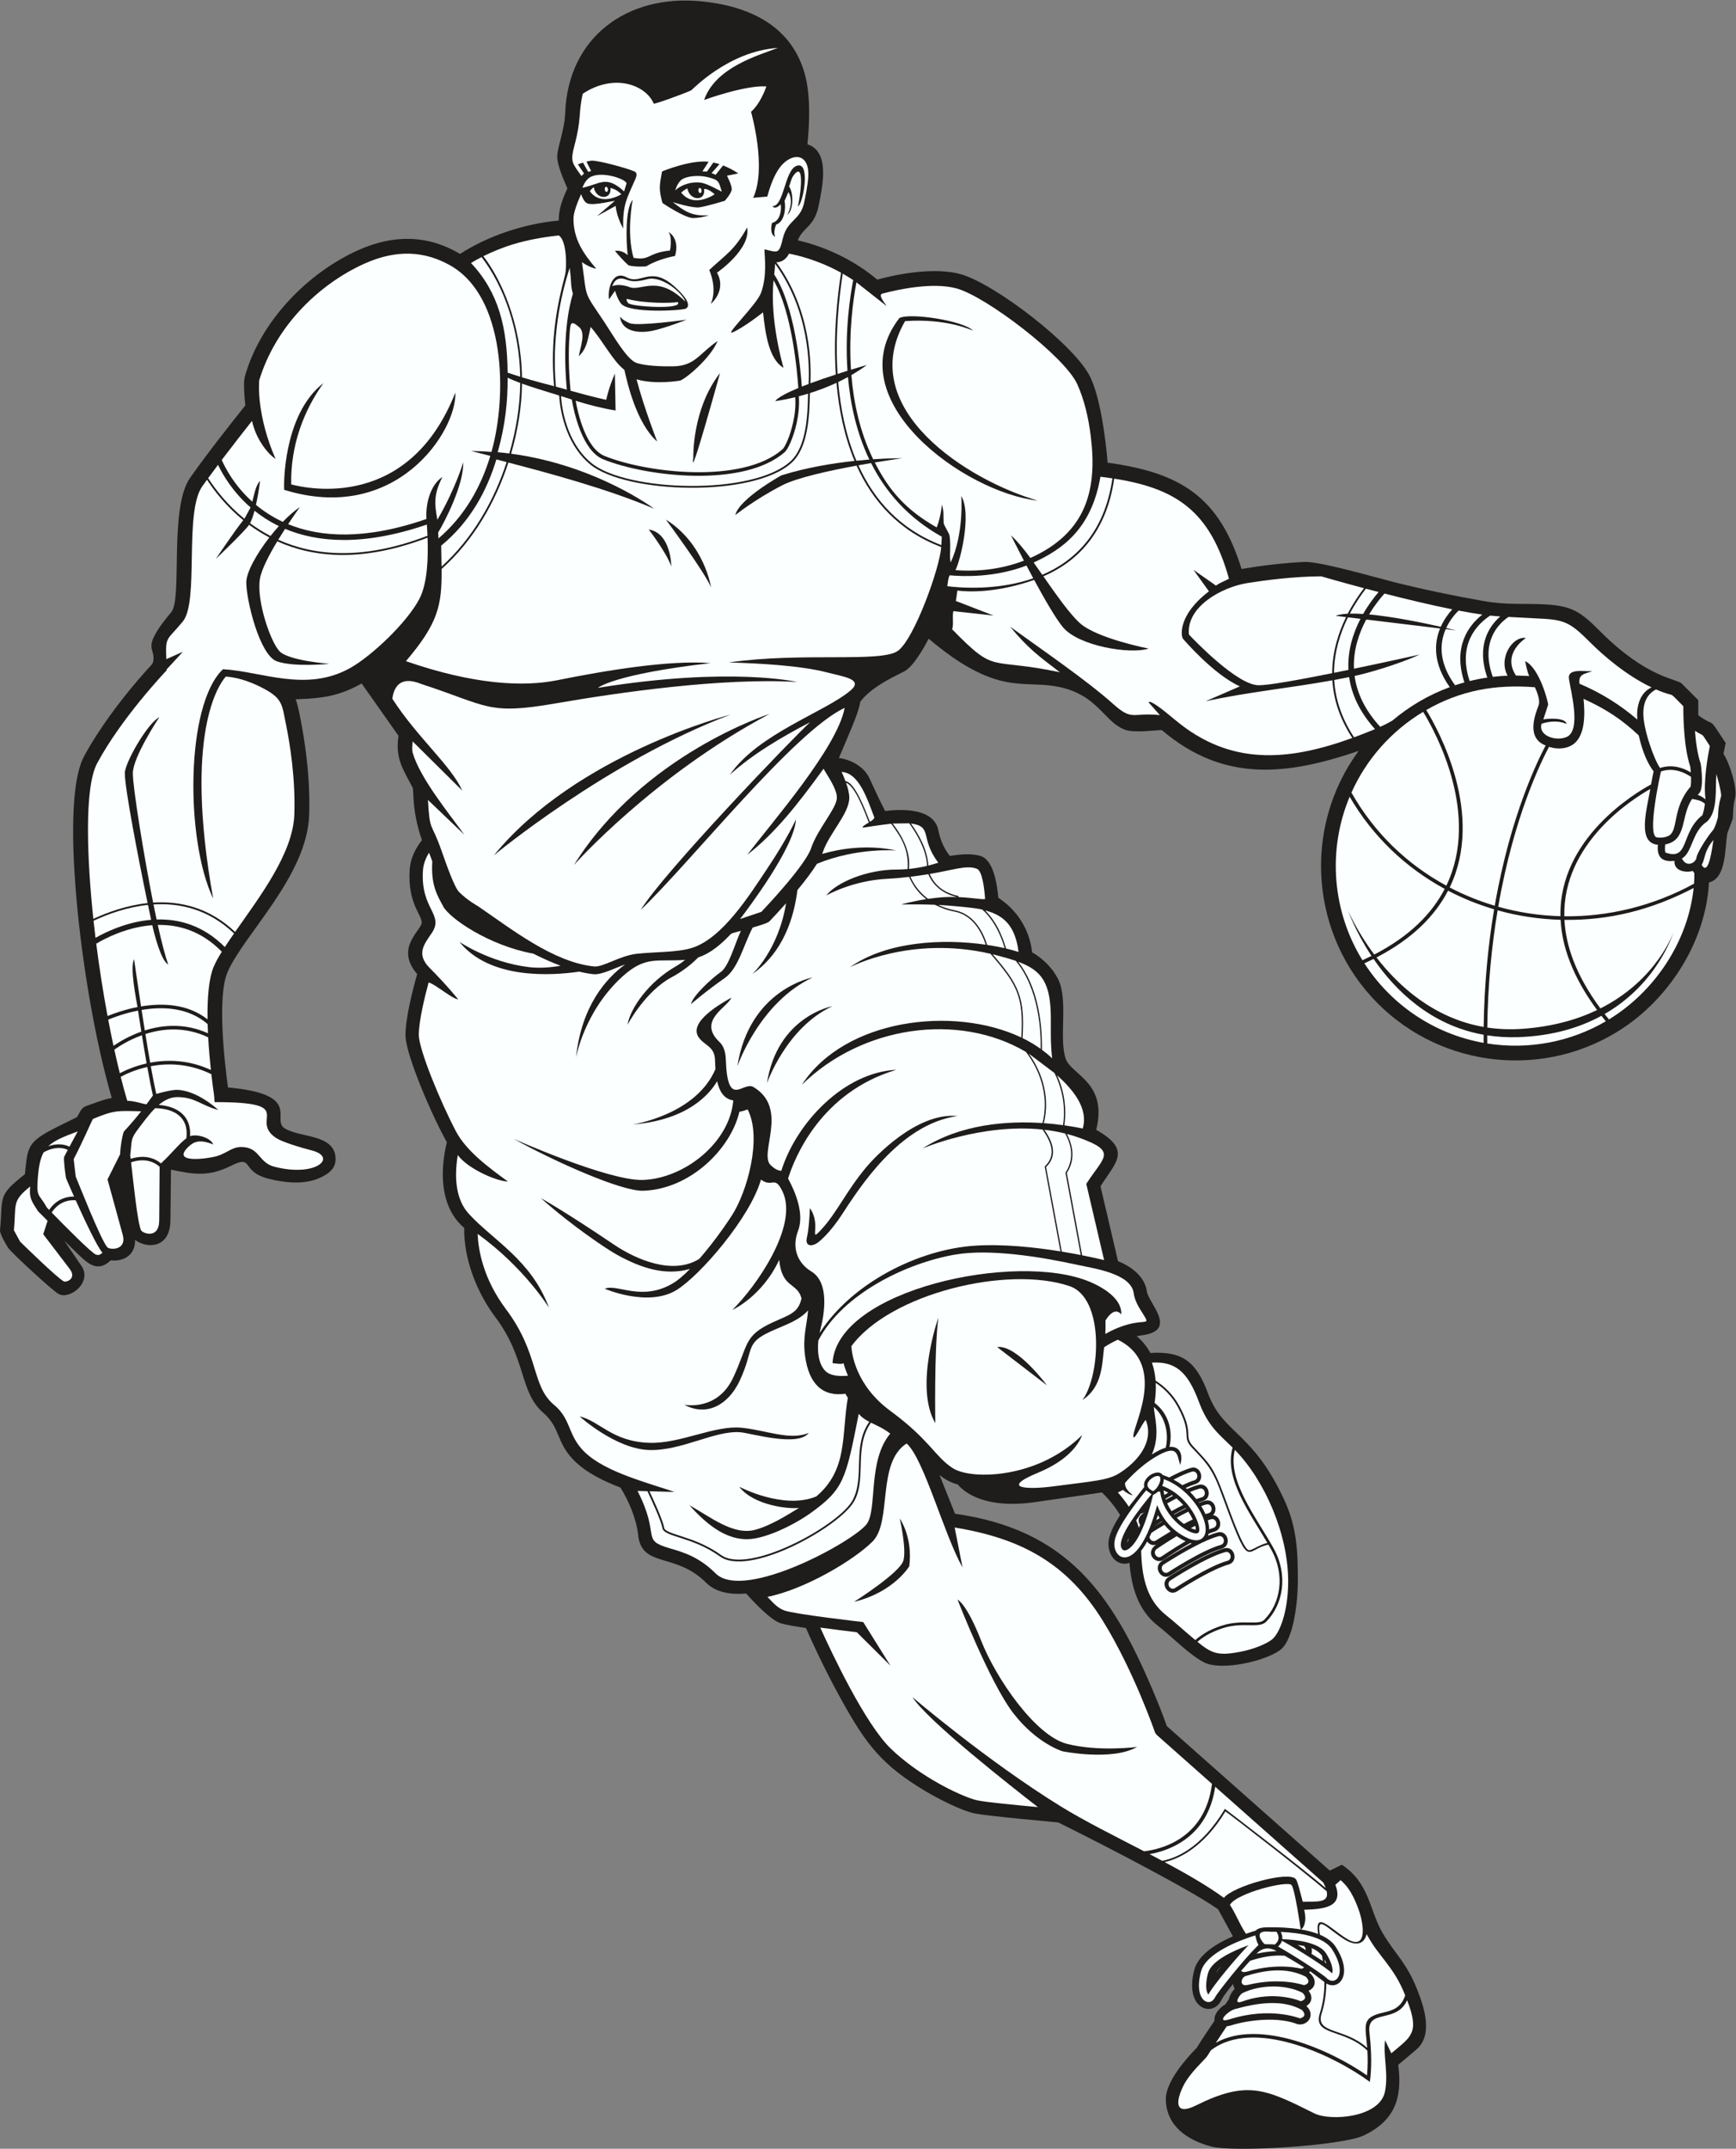 <?xml version="1.0" encoding="UTF-8" standalone="no"?>
<svg
   xmlns:dc="http://purl.org/dc/elements/1.1/"
   xmlns:cc="http://creativecommons.org/ns#"
   xmlns:rdf="http://www.w3.org/1999/02/22-rdf-syntax-ns#"
   xmlns:svg="http://www.w3.org/2000/svg"
   xmlns="http://www.w3.org/2000/svg"
   viewBox="0 0 667.453 825.96"
   height="825.96"
   width="667.453"
   xml:space="preserve"
   id="svg2"
   version="1.1"><rect x="0" y="0" width="667.453" height="825.96" fill="#808080" stroke="none"/><defs
     id="defs6" /><g
     transform="matrix(1.333,0,0,-1.333,0,825.96)"
     id="g10"><g
       transform="scale(0.1)"
       id="g12"><path
         id="path14"
         style="fill:#1e1d1c;fill-opacity:1;fill-rule:evenodd;stroke:none"
         d="m 707.711,5027.38 c -2.633,21.69 -6.422,65.48 -1.481,83.15 44.258,158.14 179.583,298.37 327.87,364.72 99.53,44.55 198.41,44.88 292.67,-11.21 82.8,53.13 186.91,87.4 284.93,96.19 -0.81,32.73 11.46,63.44 24.87,92.9 -10.73,23.94 -29.36,67.2 -29.36,90.79 0,27.84 20.99,75.39 22.97,126.93 8.41,218.87 179.29,342.06 391.19,321.69 134.07,-12.88 257.4,-66.34 298.65,-205.07 18.1,-60.91 15.47,-143.24 8.84,-207.41 66.75,-20.76 42.68,-123.81 33.01,-174.07 -12.62,-65.65 -46.99,-64.97 -60.64,-102.83 82.07,-18.83 164.59,-58.83 228.82,-113.15 70.55,19.04 169.84,34.98 240.18,15.79 97.65,-26.63 334.63,-207.71 376.05,-300.12 28.45,-63.44 42.43,-173.17 48.53,-243.67 210.38,-28.96 321.65,-97.87 386.17,-306.39 59.83,10.02 120.43,17.19 180.99,20.26 44.23,2.23 212.25,-46.67 259.16,-58.39 85.17,-21.28 171.23,-39.18 257.7,-54.36 68.53,-12.04 110.62,-6.32 175.58,-9.63 82.05,-4.2 105.47,-22.33 162.09,-78.96 133.69,-133.68 219.02,-135.3 233.82,-149.17 l 47.99,-47.99 0.08,-43.81 c 56.1,-39.72 23.82,3.13 79,-79.88 l -6.35,-31.05 c 17.66,-27.05 41.22,-100.07 33.22,-128.57 -6.57,-23.44 -5.07,-53.72 -6.66,-59.36 l -15.22,-40.65 c -7.85,-39.58 -1.61,-130.36 -53.18,-142.43 -8.91,-166.77 -110.24,-328.36 -248.01,-420.02 -221.57,-147.4 -518.85,-117.39 -706.94,70.71 -195.52,195.51 -218.91,505.97 -55.56,728.61 -204.92,-69.9 -388.04,-92.88 -567.19,59.62 -5.37,2.41 -78.6,-9.87 -108.18,1.88 -68.86,27.33 -80.75,123.21 -245.68,129.53 -47.09,1.81 -84.13,1.99 -130.09,16.81 -68.81,22.19 -133.94,69.19 -189.08,115.72 -15,-29.15 -45.43,-81.79 -70.6,-94.39 -43.44,-21.72 -96.36,-47.7 -126.52,-87.31 -3.96,-24.72 -17.83,-57.64 -27.21,-80.56 l -34.55,-81.82 c 35.46,-4.56 72.45,-25.05 87.93,-57.87 14.78,-31.37 29.25,-64.31 45.53,-94.97 51.01,6.61 141.33,7.5 153.52,-55.92 5,-26 16.25,-52.79 33.03,-73.66 27.4,4.78 66.45,8.44 91.65,-1.24 35.2,-13.55 45.27,-84.06 48.16,-119.42 54.51,-35.12 90.71,-92.69 97.43,-157.19 31.35,-17.9 59.01,-45.23 75.17,-77.54 30.16,-60.3 1.22,-172.7 22.15,-230.37 16.41,-45.24 121.66,-68.11 87.61,-203.9 103.11,-58.55 57.29,-92.47 12.38,-162.76 l 50.54,-216.08 c 37.97,-15.2 77.32,-43.95 83.2,-87.11 4.7,-34.44 91.84,-112.97 -14.92,-126.74 -4.84,-0.63 -9.68,-1.42 -14.47,-2.38 16.19,-13.52 29.49,-29.71 39.57,-48.46 93.11,5.94 132.26,-25.49 165.98,-115.99 44.8,-120.24 129.06,-108.26 221.44,-310.48 35.66,-78.08 37.89,-148.41 37.88,-232.04 0,-46.64 -9.23,-166.69 -50.88,-197.93 -43.13,-32.34 -167.36,-60.33 -217.43,-36.74 -41.17,19.39 -94.66,74.95 -135.37,106.62 -57.48,44.71 -76.43,111.99 -81.96,181.31 -40.1,-13.42 -67.73,29.88 -59.06,69.93 4.88,22.59 19.34,47.84 32.15,67.78 -14.06,23.64 -32.77,46.23 -52.53,65.37 l -198.4,-28.7 c -51.52,-6.81 -109.19,-6.88 -158.37,12.09 -21.68,8.35 -44.42,21.77 -59.51,39.95 -1.35,0.92 -22.08,2.96 -52.01,26.62 l 44.52,-111.33 c 322.97,-45.71 451.8,-230.39 569.18,-506.16 14.87,-34.94 29.15,-70.55 41.89,-106.36 l 469.93,-416.521 34.68,16.922 c 80.14,-52.715 79.27,-130.703 117.24,-196.075 35,-60.293 68.83,-84.628 99.97,-163.398 20.07,-50.781 47.43,-131.551 -2.7,-173.855 l -51.77,-43.684 C 4045.78,144.895 4021.96,80.734 3933.29,38.332 3872.3,9.16 3560.56,-10.957 3493.89,6.496 3425.23,24.473 3363.3,65.488 3362.63,143.457 c -0.41,48.137 55.64,113.996 88.61,147.012 16.18,26.457 34.44,52.851 51.69,78.73 -2.2,19.903 15.81,38.274 31.82,47.696 l 9.72,14.55 c 2.07,10.45 8.87,21.66 16.78,29.551 -2.56,4.387 -4.08,9.277 -4.63,14.309 -9.48,-11.477 -27.66,-33.723 -33.63,-46.164 -25.24,-52.637 -108.19,-25.965 -78.19,87.062 12.19,45.906 68.44,77.774 111.21,96.445 l -42.61,77.918 c -28.22,19.641 -58.95,37.5 -88.74,54.59 -39.74,22.793 -80.02,44.727 -120.42,66.301 -83.18,44.402 -167.29,87.559 -251.73,129.52 -3.16,0.898 -196.94,17.285 -240.62,26.015 -39.48,7.891 -107.1,43.188 -141.3,63.498 -126.57,75.21 -172.02,135.5 -241.09,259.39 -38.11,68.35 -73.23,140.15 -104.98,211.8 -17.2,2.6 -60.32,9.02 -75.73,14.8 -27.95,10.48 -74.38,59.67 -96.84,84.68 -40.19,-3.34 -85.35,1.16 -115.21,31.02 -89.49,89.49 -186.07,41.02 -196.38,138.98 -4.78,45.44 -26.67,96.5 -50.79,135.57 -46.86,17.87 -98.7,42.46 -134.23,78.5 -51.6,52.36 -38.63,93.75 -87.93,136.57 -70.07,60.87 -48.28,155.8 -138.74,276.41 -53.4,71.22 -91.08,166.89 -89.83,257.22 -98.2,83.29 -49.57,244.74 -49.97,247.26 -22.21,39.84 -41.98,82.29 -59.98,124.15 -17.11,39.75 -59.34,142.41 -59.34,184.92 0,48.18 20.41,128.83 33.71,175.68 -65.17,74.82 11.76,125.77 13.05,147.96 1.31,22.42 -41.62,55.87 -34.56,154.68 2.23,31.12 16.32,59.21 35.18,83.49 -28.9,83.64 -23.33,139.29 -26.27,150.43 -28.6,55.11 -51.34,85.3 -41.2,150.33 l -106.35,150.98 c -64.255,-35.67 -109.34,-42.3 -182.969,-45.27 -1.379,-0.05 -4.731,-0.14 -7.543,-0.38 7.261,-13.09 20.14,-88.68 23.203,-107.8 11.898,-74.25 18.418,-150.28 15.914,-225.51 -5.879,-176.51 -189.102,-345.32 -235.578,-453.76 -29.356,-68.51 -9.746,-250.51 1.363,-332.15 216.973,-19.67 124.457,-91.73 162.617,-117.17 43.492,-29 145.055,-15.63 147.813,-87.18 1.215,-31.54 -23.649,-47.44 -50.801,-58.54 -43.734,-17.89 -98.988,-11.58 -143.652,-0.01 -81.422,21.11 -39.637,70.66 -108.129,36.59 -62.047,-30.87 -104.453,-25.37 -172.196,-10.64 l -1.558,-146.3 c -0.887,-82.74 -69.383,-81.47 -102.047,-56.35 1.351,-40.49 -29.598,-63.43 -70.129,-58.93 -37.137,-35.72 -65.215,-10.19 -93.984,17.44 l -40.036,39.13 48.047,-70.54 c 35.434,-47.2 -31.136,-100.93 -64.375,-83.01 -17.98,9.71 -137.152,119.79 -145.945,133.46 -5.973,9.3 -24.059,40.22 -23.086,50.25 9.457,98.23 -9.121,97.9 71.777,161.67 7.617,70.78 5.133,89.87 72.778,125.78 25.527,13.54 51.66,25.89 77.484,38.83 16.988,30.62 13.457,27.64 48.43,39.79 18.129,6.31 33.433,12.47 51.805,15.27 -49.168,169.78 -84.993,389.07 -100.973,565.47 -9.137,100.79 -25.613,332.7 21.082,419.87 11.683,21.81 24.488,43.01 37.965,63.76 46.371,71.35 100.863,139.57 158.457,202.22 5.554,9.26 4.765,23.99 1.023,35.4 -5.078,15.47 -3.758,25.93 3.028,40.87 11.668,25.71 33.433,52.04 51.328,73.91 32.343,39.54 -7.176,300.14 54.132,387 50.383,71.38 104.997,140.48 159.356,208.9 z M 3255.56,1753.94 c -0.11,2.25 -0.29,4.49 -0.52,6.72 -1.97,-4.28 -3.77,-8.64 -4.83,-12.25 1.97,1.86 3.91,3.93 5.35,5.53 z M 3522.7,526.152 c -6.55,-5.574 -11.95,-11.922 -15.93,-19.589 l 15.93,19.589 v 0" /><path
         id="path16"
         style="fill:#fcffff;fill-opacity:1;fill-rule:evenodd;stroke:none"
         d="m 3224.11,2333.07 c -17.52,-7.88 -31.1,-16.26 -39.47,-21.96 -6.03,-45.47 -3.88,-113.77 -62.48,-151.8 51.51,68.93 64.59,293.53 -37.13,328.19 -178.33,60.76 -517.69,-21.2 -629.4,-173.19 0.98,-19.08 11.03,-112.05 112.78,-186.78 113.47,-83.34 128.17,-131.66 179.66,-164.87 30.52,-19.69 105.23,-27.06 188.5,-6.35 62.69,15.6 129.45,47.33 184.96,102.08 -20.28,-50.75 -72.18,-85.9 -127.62,-108.89 -115.02,-47.69 -22.87,-48.11 41.57,-39.64 117.63,15.45 159.38,17.43 192.2,37.75 50.63,31.37 102.31,89.07 77.33,152.98 -2.37,6.05 -31.45,-55.16 -35.25,-49.01 -11.47,18.48 104.8,206.92 -45.65,281.49 z M 622.738,2861.7 c 36.934,10.07 47.914,32.32 86.305,25.92 39.723,-6.62 39.961,-44.78 82.262,-55.73 120.48,-31.23 183.093,27.62 108.054,46.96 -35.3,9.1 -86.105,24.65 -103.043,35.94 -79.769,53.19 67.141,103.41 -177.55,103.41 -0.883,26.62 -2.356,20.06 -9.18,80.5 -64.941,31.69 -126.418,32.17 -174.621,22.98 5.594,-31.31 10.988,-59.13 15.734,-79.8 12.629,3.43 44.406,12.16 60.844,11.62 58.883,-1.98 117.832,-57.71 118.105,-57.87 -50.175,12.98 -66.293,37 -118.105,37 -20.063,0 -37.727,-9.1 -53.668,-22.49 53.512,-3.91 94.465,-31.76 90.277,-90.13 20.231,7.27 60.008,-4.76 66.922,-23.99 -39.195,15.96 -56.418,8.24 -72.379,-7.37 -50.105,-48.97 57.145,-33.2 80.043,-26.95 z m -244.664,-17.14 c 6.418,-55.29 18.274,-172.39 28.485,-195.37 4.254,-9.58 52.269,-27.6 52.671,28.15 l 1.122,154.41 c -29.649,26.29 -65.125,18.84 -82.278,12.81 z M 4917.48,3878.38 c -10.36,10.3 -28.83,12.59 -36.87,13.96 -33.79,-48.27 -13.67,-119.49 -77.63,-131.08 -0.69,-5.19 -1.87,-22.57 1.71,-23.8 68.54,-23.55 41.95,58.65 105.58,108.16 3.62,9.86 5.88,22.74 7.21,32.76 z m 24.64,-104.24 c -28.02,-33.25 -23.12,-52.89 -33.84,-71.94 20.03,-34.82 29.81,47.72 33.84,71.94 z m 8.56,190.02 c -3.97,-40.08 5.54,-108.07 -27.97,-137.75 -43.28,-28.07 -40.99,-89.95 -72.5,-106.25 l 1.47,-0.35 c 13.64,-26.64 40.39,-10.92 41.69,4.4 0.81,9.63 25.46,52.53 48.37,79.38 6.73,10.92 11.97,30.8 13.39,36.5 1.06,41.05 8.74,56.16 9.35,62.03 -0.97,15.27 -8.78,44.17 -13.8,62.04 z M 367.109,3021.97 c 21.485,-0.01 45.672,-9.65 55.414,-9.99 l 18.555,25.28 c -4.89,20.98 -10.492,49.77 -16.305,82.29 -34.937,-7.91 -61.886,-20.48 -76.613,-28.39 7.051,-27.81 11.574,-45.03 18.949,-69.19 z M 224.145,2933.7 c -41.231,-15.29 -67.661,-26.13 -84.797,-42.79 20.117,7.02 41.414,8.15 61.019,-1.22 8.543,16.1 16.645,31.02 23.778,44.01 z m -75.051,-233.93 c 33.855,-34.88 116.722,-118.5 127.551,-121.24 7.039,-1.79 10.125,-2.38 18.945,5.49 -14.047,14.27 -51.098,92.93 -77.262,151.12 -39.898,2.72 -61.101,-22.52 -69.234,-35.37 z m 258.015,291.87 c -67.121,1.81 -78.187,3.59 -138.984,-22.02 -6.941,-12.12 -26.559,-59.83 -55.598,-115.87 l 5.817,-50.24 c 7.183,-16.52 70.906,-179.56 91.027,-203.78 6.445,-7.76 57.266,-10.37 44.477,36.26 l -43.715,159.34 36.461,72.83 c -0.66,11.74 6.359,58.77 11.176,65.74 19.585,20.94 36.261,41.01 49.339,57.74 z M 87.117,2775.02 C 33.316,2731.67 47.375,2724.64 40.098,2648.74 l 17.816,-32.75 C 69.082,2605.01 163.855,2512.09 184.441,2501 c 5.555,-3 38.532,7.4 16.387,36.42 l -76.144,99.81 12.562,38.65 -27.594,27.66 c -19.047,29.73 -26,38.41 -22.535,71.48 z M 4763.42,4214.12 c -71.65,34.09 -137.19,90.03 -177.25,130.09 -54.44,54.44 -71.76,64.81 -140.15,68.04 -22.3,1.04 -53.05,2.63 -95.13,5 -29.13,-19.89 -81.5,-71.69 -45.27,-172.76 14.1,1.67 28.34,2.81 42.75,3.39 -27.5,49.87 13.84,114.8 53.02,108.72 -0.16,-0.1 -71,-44.37 -28.9,-108.27 l 38.36,-1.45 c -6.65,12.67 -11.7,42.9 -11.75,42.98 42.62,-20.88 67.36,-122.44 66.13,-125.85 l -13.73,-42.38 c 10.46,2.66 64.84,6.61 66.8,-13.22 -0.08,0.05 -25.85,15.44 -71.92,0.95 -10.58,-34.34 41.23,-51.92 72.37,-38.19 42.8,18.87 11.89,131.03 6.56,167.73 -4.33,29.81 39.32,21.39 67.42,21.78 -21.96,-7.76 -40.62,-7.54 -36.92,-36.01 63.51,-26.97 117.91,-61.47 166.75,-103.34 -2.92,33.54 4.56,75.45 40.86,92.79 z m 114.11,-258.21 c -38.23,25.86 -69.44,21.91 -86.81,15.81 -1.98,-8.79 -41.63,-186.24 -11.54,-190.24 14.87,-1.99 25.88,0.78 33.66,4.68 29.05,14.56 9.19,79.78 63.38,141.85 1.35,8.39 1.57,18.47 1.31,27.9 z m -936.87,453.87 212.9,-25.78 c -17.14,-42.05 -20.81,-100.31 27.98,-169.19 -60.95,-22.38 -116.83,-55.26 -165.47,-96.44 -10.86,-6.41 -22.59,-12.42 -35.03,-18.08 -46.18,50.17 -67.63,100.14 -73.94,146.8 35.35,7.34 123.59,32.34 187.98,61.75 -0.53,-0.12 -89.24,-20.01 -189.83,-40.92 -2.34,54.4 14.86,103.45 35.41,141.86 z M 2155.1,5540.29 c -37.05,-66.03 -60.75,-77.4 -109.46,-122.66 0,0 24.57,-51.75 4.47,-97.75 0,0 46.92,38.33 17.87,90.08 0,0 98.29,67.08 87.12,130.33 z m -473.53,187.07 14.88,-26.7 8.44,2.54 -13.35,27.01 c 5.5,1.42 10.52,2.44 14.43,2.71 18.78,1.31 103.71,-21.88 123.83,-31.01 8.19,-3.71 7.35,-11.55 2.76,-21.99 -25.78,-58.66 -36.59,-74.43 -35.13,-142.42 0,0 -18.96,32.43 -21.64,65.03 l -54.02,-29.69 c 0,0 47.11,40.42 50.96,43.68 3.84,3.26 -64.08,-15.72 -80.46,-5.88 -7.02,4.22 -12.39,14.88 -16.25,25.68 -8.9,-19.7 -21.97,-51.66 -21.97,-70.36 0,-59 27.38,-99.55 65.58,-144.5 0,0 -17.38,2.07 -41.08,18.83 15.77,-110.3 3.1,-80.31 64.65,-172.87 24.87,-37.4 64.69,-107.91 92.28,-117.5 26.18,-9.08 74.86,-10.56 106.5,-9.99 62.98,1.16 74.68,36.94 127.82,72.97 -21.75,-51.67 -94.44,-110.74 -108.54,-114.19 -0.24,-0.03 -69.56,-12.39 -125.3,3.71 21.71,-82.71 59.42,-179.13 59.57,-179.49 -60.2,53.2 -86.27,169.94 -94.68,206.89 -33.08,24.98 -63.85,86.34 -97.33,123.69 -9.67,-45.56 -12.55,-62.9 -33.99,-84.74 4,26.33 20.73,66.96 1.1,84 -25.8,22.4 -25.67,11.56 -28.14,-24.7 -2.9,-42.51 -2.94,-95.22 3.18,-158.48 67.98,-19.25 102.82,-26.23 102.82,-26.23 8.47,39.09 24.99,75.43 24.99,75.43 l 2.09,-106.22 c -37.79,6.06 -77.04,16.11 -115.2,28.04 6.58,-36.59 29.33,-137.2 83.46,-159.19 121.13,-49.22 397.82,-81.64 512.81,18.97 7.73,6.76 22.11,37.94 30.78,77.06 5.59,25.25 8.01,48.28 6.23,73.39 -34.96,-8.57 -57.81,-11.19 -57.81,-11.19 8.47,10.88 34.32,24.22 66.73,37.67 -2.81,43.14 -17.25,217.07 -71.41,310.75 -11.34,-117.17 27.05,-245.26 28.69,-252.41 -42.03,25 -52.34,97.5 -58.95,159.97 -47.22,-37.17 -78.52,-53.99 -87.65,-57.74 -25.29,-10.38 69.23,79.32 81.91,114.21 18.07,49.69 9.83,104.47 9.83,125.24 38.69,-8.93 41.74,-15.61 53.09,32.05 12.82,53.82 51.38,50.92 61.71,104.65 2.52,13.17 10.09,45.69 11.54,74.5 2.97,59.23 -37.13,69.02 -71.43,36.84 -16.19,-15.18 -32.87,-43.96 -46.77,-96 l -40.74,-3.54 c 39.46,85.36 -4.31,241.09 -6.17,247.98 25.07,22.46 39.64,60.08 44.32,73.19 -61.81,4.1 -179.43,-38.93 -179.78,-39.06 33.19,94.28 154.9,127.96 212.9,150.16 -142.49,-9.42 -247.45,-121.22 -250.05,-122.41 -22.04,-10.12 -104.39,-40 -108,-38.34 -23.4,54.78 -114.92,88.24 -204.89,28.46 -13.15,-58.59 -2.71,-69.5 -23.71,-148.63 -12.95,-48.81 -6.19,-50.98 19.94,-88.4 l 7.56,7.03 -17.78,26.58 c 4.77,1.69 9.84,3.41 14.84,4.96 z m 344.44,-25.27 17.89,27.77 c -51.55,5.76 -129.45,-25.88 -134.41,-27.95 -7.45,-42.02 -10.01,-48.82 1.2,-91.02 0,0 63.84,-43.26 87.97,-43.26 24.13,0 46.26,7.82 46.26,7.82 -48.4,-3.24 -68.9,10.32 -104.29,37.81 0,0 56.02,-17.6 76.13,-15 20.12,2.61 73.75,18.91 73.75,18.91 0,0 20.11,22.17 20.11,33.9 0,11.73 -13.87,38.55 -13.87,38.55 l 32.65,6.47 c 0,0 -18.2,13.13 -44.17,23.2 l -21.2,-26.78 -11.07,4.81 22.71,25.41 c -5.79,1.9 -11.87,3.6 -18.13,4.92 l -18.52,-26.21 -13.01,0.65 z m -346.2,-47.34 c 0,0 6.98,20.93 20.93,29.64 33.36,20.86 105.49,-4.94 106.38,-16.85 l -6.98,-23.26 c -52.03,47.82 -68.68,21.27 -120.33,10.47 z m 267.86,-7.35 c 0,0 5.49,21.37 18.8,31.05 13.3,9.68 47.39,13.83 74.68,7 34.61,-8.65 31.7,-13.47 40.79,-42.17 0,0 -36.35,20.35 -54.15,24.92 -23.89,6.13 -58.36,-1.02 -80.12,-20.8 z m -159.4,-363.99 c 0,0 5,-9.23 27.56,-19.02 22.57,-9.81 164.73,9.98 164.73,9.98 0,0 -58.06,-22.92 -96.85,-31.56 -38.79,-8.63 -90.58,-4.22 -95.44,40.6 z m -31.64,49.54 c -4.83,24.66 7.75,87.08 51.39,63.29 40.27,-21.93 67.14,33.91 133.8,-23.06 10.33,-8.83 59.29,-52.23 36.91,-66.59 -9.24,-5.91 -166.43,-15.48 -188.23,15.02 -10.95,15.34 -16.43,36.12 -16.43,36.12 l -17.44,-24.78 z m 9.27,38.09 c 13.93,6.28 36.15,2.77 50.26,-2.84 32.48,-12.93 80.76,38.05 160.53,-41.77 -8.53,25.72 -68.04,76.01 -110.21,64.64 -52.22,-14.08 -55.55,2.04 -75.12,2.04 -14.02,0 -20.93,-9.77 -25.46,-22.07 z m 59.01,249.01 c -0.05,-0.28 -18.8,-92.71 2.36,-167.23 48.35,-9.09 39.87,14.39 105.02,20.94 0,0 8.04,36.51 -4.02,53.46 0,0 33.52,-16.97 18.77,-69.11 0,0 -46.94,-7.82 -83.14,-29.98 0,0 -27.4,-2.61 -50.2,2.6 0,0 -10.43,6.81 -39.93,42 0,0 18.84,4.34 36.66,-12.29 -4.72,41.1 -7.41,134.46 14.48,159.61 z m 403.02,-18.37 c 33.88,0 34.8,103.79 69.76,116.39 42.78,15.41 17.57,-115.39 3.42,-116.52 3.98,9.05 23.21,130.88 -9.51,92.29 -9.02,-10.64 -9.59,-18.83 -15.6,-35.32 13.65,-19.68 12.75,-68.44 -5.06,-81.9 0.06,0.14 20.55,36.01 3.2,65.91 l -11.26,-25.58 c 4.3,-19.86 0.41,-60.51 -24.33,-68.3 -1.99,-5.08 -8.76,-24.22 -2.54,-35.23 -15.88,6.47 -11.72,33.62 -8.93,40.24 21.3,4.36 28.05,33.63 24.6,53.81 -6.51,-7.76 -17.67,-14.42 -23.75,-5.79 z m 578.64,-359.1 c -0.19,0.1 -74.69,36.4 -196.04,27.65 -146.57,-253.75 183.63,-460.52 382.77,-517.53 -210.33,22.7 -581.1,289.84 -399.28,526.38 30,16.21 186.46,-7.74 212.55,-36.5 z M 933.012,5091.62 c -57.375,-80 -95.36,-180.69 -93.11,-292.16 49.02,-13.06 339.768,-74.5 473.478,264.74 4.69,-111.14 -170.96,-380.66 -493.786,-280.39 -1.883,51.77 8.73,226.97 113.418,307.81 z M 1999.7,4875.12 c 0,0 -4.86,140.2 77.06,245.41 0,0 -89.56,-324.81 -77.06,-245.41 z M 4155.62,4388.8 c -50.94,11.49 -136.73,29.22 -206.67,35.65 16.64,27.93 34.03,48.85 44.29,60.19 62.37,-16 132.21,-32.81 195.55,-45.53 -10.54,-11.57 -23.54,-28.62 -33.17,-50.31 z m -1700.01,725.81 c 15.11,8.72 30.13,18.41 44.74,29.17 0,0 -18.55,-5.24 -45.87,-13.63 -7.18,110.27 7.04,206.18 15.75,251.99 l 86.41,-68.08 c 1.68,0.51 -26.39,31.64 -12.1,35.41 46.24,12.23 145.58,33.85 214.46,15.06 85.72,-23.38 312.52,-196.74 348.21,-276.32 20.05,-44.71 32.22,-94.79 39.2,-152.73 17.65,-146.31 -9.07,-274.13 -174.45,-348.19 -18.41,25.14 -37.23,48 -56.05,65.44 0,0 15.59,-31.46 37.36,-73.21 -82.25,-31.52 -157.86,-30.38 -197.53,-27.33 13.55,24.58 47.94,161.88 16.83,213.75 0.02,-0.37 8.54,-107.26 -30.5,-191.55 -4.69,16.36 1.22,42.62 -3.09,76.41 -1.02,8.07 -16.81,30.77 -17.17,37.54 -1.52,28.83 1.84,27.51 -5.26,53.24 0.01,-0.25 -1.6,-31.7 -14.74,-66.26 -92.06,52.33 -138.41,108.97 -178.66,187.37 46.17,7.67 79.1,12.19 79.1,12.19 0,0 -32.99,0.47 -83.71,-2.99 -38.59,78.85 -56.41,163.95 -62.93,242.72 z M 750.195,4809.54 c 0,0 -4.211,-34.82 -11.91,-69.14 21.625,-17.98 47.262,-34.94 77.457,-48.95 16.754,17.35 33.692,32.22 49.27,42.55 0,0 -14.856,-20.43 -33.938,-49.25 90.676,-37.1 219.336,-47.37 398.946,14.98 -2.89,44.47 11.59,98.43 45.96,121.05 -24.85,-49.94 -23.43,-74.73 -14.43,-123.33 53.62,92.46 74.4,165.39 74.47,165.63 2.45,-63.63 -54.63,-174.1 -72.13,-202.13 0.28,-5.56 0.53,-11.34 0.72,-17.32 77.09,65.75 123.13,150.46 149.59,237.99 -34.59,9.01 -55.54,14.08 -55.54,14.08 19.98,-0.17 39.62,-1.07 58.9,-2.56 45.63,161.68 41.85,448.32 -120.34,538.56 -71.76,39.93 -151.77,46.5 -245.66,4.48 -63.208,-28.29 -132.872,-75.36 -191.615,-140.62 -47.992,-53.32 -88.597,-118.71 -112.265,-195.76 -1.075,-12.03 -6.895,-102.32 47.004,-226.69 -23.778,15.09 -57.235,59.34 -67.77,109.49 -21.187,-26.85 -55.004,-70.02 -87.348,-112.64 9.997,-22.84 36.329,-73.83 88.164,-120.45 6.379,24.03 10.04,47.6 22.465,60.03 z M 310.176,3266.44 c 17.808,7.27 49.082,18.6 86.402,25.83 -3.008,19.66 -22.601,113.03 -9.848,137.94 0.051,-0.39 8.583,-60.85 20.094,-136.09 60.321,10.11 133.895,8.22 191.774,-37.32 -0.895,60.01 3.226,117.78 18.144,152.59 5.461,12.73 13.36,26.94 23.016,42.41 -58.766,60.22 -124.676,78.45 -184.676,77.32 10.309,-46.49 20.586,-86.71 29.984,-114.12 -21.078,11.64 -40.382,88.77 -45.804,113.38 -73.34,-5.46 -135.688,-37.84 -161.699,-53.29 8.953,-70.2 20.042,-141.07 32.613,-208.65 z M 2463.5,1577.28 c 0,0 133.13,84.17 142.32,119.37 9.18,35.2 -10.72,120.89 -10.72,120.89 0,0 38.26,-53.56 27.54,-137.72 0,0 -44.38,-75 -159.14,-102.54 z m 412.59,734.59 143.8,-110.51 c 0,0 -87.04,118.18 -143.8,110.51 z m -178.4,-219.45 c 0,0 -3.57,206.04 8.7,304.24 0,0 -70.07,-199.9 -8.7,-304.24 z m 64.15,-508.92 c 0,0 93.19,-240.16 161.3,-327.97 68.1,-87.82 141.58,-109.33 141.58,-109.33 0,0 142.44,-28.86 215.05,12.55 0,0 -111.7,-14.34 -202.51,8.96 -90.8,23.31 -204.31,188.18 -247.32,297.5 -43.01,109.32 -68.1,118.29 -68.1,118.29 z m 538.15,-725.668 c 45.74,5.324 175.79,34.512 195.71,194.438 l -159.9,141.73 -4.41,6.55 c -0.23,0.67 -61.5,178.41 -150.26,321.58 -102.66,165.6 -233.83,237.75 -427.58,269.35 l 22.7,-115.19 c -54.23,96.62 -111.31,313.49 -161.31,357.56 -87.17,-55.92 -40.94,-225.44 -98.28,-282.78 -53.87,-53.88 -194.9,-137.73 -303.03,-159.57 20.66,-22.3 31.53,-32.78 48.53,-39.16 28.27,-10.59 223.29,-33.02 227.68,-33.53 l 78.61,-125.79 -97.15,96.48 c -17.07,2.02 -60.91,7.29 -105.35,13.39 32.64,-72.32 129.22,-277.8 203.78,-349.38 37.27,-35.78 80.19,-66.15 120.37,-90.02 57.44,-34.12 108.46,-54.69 129.29,-58.85 29.2,-5.839 112.49,-13.488 174.27,-19.386 -76.56,59.286 -319.82,250.406 -361.91,317.146 0,0 214.82,-183.54 427.27,-314.705 68.18,-42.09 155.11,-85.34 240.97,-129.863 v 0" /><path
         id="path18"
         style="fill:#fcffff;fill-opacity:1;fill-rule:evenodd;stroke:none"
         d="m 3505.07,1043.98 c -21.52,-146.675 -133.7,-184.535 -189.36,-194.32 12.22,-6.367 24.4,-12.773 36.47,-19.199 33.21,5.918 111.09,32.117 180.68,149.824 1.1,-0.773 222.64,-170.195 290.88,-228.449 -1.69,4.68 -3.97,9.914 -6.89,15.781 l -311.78,276.363 v 0" /><path
         id="path20"
         style="fill:#fcffff;fill-opacity:1;fill-rule:evenodd;stroke:none"
         d="m 3328.04,2139.21 c 0.98,-26.37 19.69,-81.33 -5.84,-137.2 13.91,8.97 27.74,16.13 40.18,19.69 9.47,41.95 -1.53,88.66 -34.34,117.51 z m 31.15,-1312.491 c 62.85,-33.633 122.58,-67.977 170.95,-103.106 25.41,33.547 187.89,79.055 207.43,53.938 5.35,-6.875 13.03,-39.367 19.99,-65.344 40.85,1.34 76.63,-4.316 68.92,30.402 -55.79,49.032 -266.78,212.442 -292.03,230.204 C 3469.36,865.02 3395.71,835.059 3359.19,826.719 v 0" /><path
         id="path22"
         style="fill:#fcffff;fill-opacity:1;fill-rule:evenodd;stroke:none"
         d="m 4058.55,428.215 c -31.3,-68.606 -116.78,-23.086 -108.69,-92.656 9.81,-84.258 2.63,-132.161 1.18,-142.629 -106.65,78.437 -335.92,185.156 -458.5,90.996 -4.9,-7.559 -8.33,-12.949 -9.65,-15.262 -8.31,-13.398 -51.94,-48.742 -71.64,-91.074 -22.14,-47.598 -18.83,-80.977 38.27,-52.598 147.94,73.555 200.55,47.547 341.46,-22.89 45.88,-22.93 188.22,-12.657 203.58,62.382 10.75,52.586 -5.58,102.508 0.45,148.543 l 17.95,-37.597 c 57.12,48.183 82.38,57.773 45.59,152.785 z M 3561.6,2015.52 c -22.26,-88.96 60.54,-192.16 111.42,-283.22 44.04,-78.81 27.34,-164.1 -21.13,-212.56 -20.58,-20.59 -65.22,0.41 -124.43,-18.29 -39.42,-12.45 -62.69,-29.59 -73.73,-39.54 40.98,-33.43 59.04,-40.98 121.63,-29.14 36.38,6.89 73.08,20.54 92.89,35.41 21.61,16.2 47.23,78.93 47.24,168.11 0.02,134.26 -65.98,289.15 -153.89,379.23 v 0" /><path
         id="path24"
         style="fill:#fcffff;fill-opacity:1;fill-rule:evenodd;stroke:none"
         d="m 3506.79,305.676 c 126.13,70.652 331.68,-21.094 436.15,-94.102 2.49,28.164 2.17,51.688 0.97,71.473 -66.07,64.805 -158.77,40.664 -136.87,108.672 9.64,29.922 12.99,60.234 12.92,89.094 l -40.98,31.14 c -0.88,-1.191 -1.89,-2.344 -3.01,-3.445 22.21,-18.274 21.1,-42.285 -1.63,-53.028 12.26,-14.882 10.87,-33.593 -6.35,-43.691 28.44,-27.023 2.24,-58.976 -25.65,-52.48 -52.97,21.238 -136.48,13.64 -190.57,-3.215 -4.95,-1.543 -9.45,-2.489 -13.51,-2.938 -11.26,-16.906 -22.25,-33.476 -31.47,-47.48 z m 308.66,235.547 c -0.72,5.332 -1.52,10.547 -2.33,15.625 -8.32,10.41 -18.51,17.168 -30.41,21.836 1.61,-5.266 1.82,-10.899 -0.11,-16.309 l 32.85,-21.152 z m -13.59,78.164 c -10.75,69.187 35.24,16.191 80.05,-12.121 62.56,-39.52 52.39,37.922 37.38,80.644 -20.96,59.668 -41.22,76.348 -52.66,86.789 l -15.04,-13.488 c 26.45,-67.938 -40.7,-69.93 -89.99,-72.02 8.45,-33.136 -0.94,-53.097 -9.77,-56.671 17.39,-2.93 34.56,-7.149 50.03,-13.133 z m -50.32,13.183 c -0.63,4.403 -16.31,115.008 -26.31,127.879 -10.78,13.84 -158,-22.488 -177.81,-57.078 17.07,-25.109 27.76,-56.211 46.42,-83.418 10.14,3.613 19.64,6.688 28.01,9.227 8.56,9.629 28.21,9.492 40.03,9.601 24.04,0.223 57.2,-0.761 89.66,-6.211 z m -417.07,1109.39 c -10.76,-3.39 -20.23,1.45 -25.64,9.27 -5.78,-10.49 -11.6,-19.32 -17.39,-26.65 1.81,-71.38 13.74,-140.74 72.92,-186.77 19.42,-15.1 54,-46.57 83.3,-70.9 11.41,10.45 35.91,28.89 77.44,42 58.33,18.43 104.55,-0.36 121.27,16.36 46.38,46.38 61.96,127.84 19.83,203.25 -2.54,4.53 -5.15,9.1 -7.82,13.68 -71.09,-14.77 -50.05,-85.56 -139.14,156.71 -25.82,70.18 -49.86,88.66 -82.06,123.65 -30.2,32.81 3.23,36.48 -39.77,116.15 -17.93,33.22 -42.01,55.34 -63.91,69.83 1.11,-22.23 -0.89,-42.43 -3.34,-57.63 41.25,-31.38 53.05,-81.48 43.02,-127.03 29.5,3.15 40.59,-22.66 30.65,-51.86 -9.43,32.41 -7.42,60.04 -68.84,24.31 -51.54,-29.98 -90.09,-76.21 -90.09,-76.21 -0.99,-14.64 10.49,-25.47 22.12,-35.4 -4.52,-0.74 -18.46,6.41 -27.68,15.17 l -15.04,-7.27 c 10.06,-11.34 21.29,-25.32 31.63,-41.17 l 44.53,56.97 c -4.44,16.07 10.4,33.1 26.48,39.13 13.37,5.01 22.06,2.22 26.39,-4.47 6.49,-2.18 12.78,-4.6 18.87,-7.3 22.34,11.97 44.17,22.1 62.12,27.5 30.04,9.04 43.43,-37.53 13.45,-46.54 -8.27,-2.49 -17.68,-6.27 -27.74,-10.91 1.24,-1.06 2.47,-2.14 3.69,-3.24 11.78,5.06 22.92,9.17 32.87,11.89 30.23,8.27 42.5,-38.61 12.32,-46.87 -3.58,-0.99 -7.39,-2.2 -11.35,-3.61 l 0.76,-1.08 c 6.24,2.33 12.21,4.3 17.79,5.82 26.12,7.15 38.83,-26.87 22.34,-41.59 23.21,-1.8 30.91,-39.61 4.22,-47.64 -5.1,-1.53 -10.64,-3.56 -16.5,-5.97 -0.43,-1.98 -0.96,-3.87 -1.59,-5.67 9.58,3.91 18.66,7.13 26.9,9.39 30.25,8.28 42.52,-38.62 12.32,-46.88 -41.3,-11.3 -111.78,-53.61 -147.84,-77 -26.35,-17.1 -51.93,23.82 -25.44,40.96 22.39,14.49 54.64,34.21 86.89,51.18 -1.46,0.33 -2.96,0.72 -4.47,1.17 -28.78,-16.4 -57.35,-34.97 -76.27,-47.92 -24.04,-16.45 -56.38,20.03 -22.2,43.19 z m -5.97,52.38 c 7.11,4.48 14.85,9.25 23,14.13 l -0.59,0.84 -22.41,-14.97 z m 58.04,34.31 c 11.41,6.29 23.02,12.39 34.39,17.93 l -0.88,1.15 c -11.28,-5.56 -22.9,-11.74 -34.28,-18.1 l 0.77,-0.98 z m -84.98,7.21 c -3.62,-2.43 -7.24,-3.75 -10.73,-4.14 -4.27,-5.89 -8.95,-12.54 -13.7,-19.53 2.99,-7.03 5.62,-14.26 7.76,-21.62 1.16,2.64 2.3,5.34 3.4,8.06 -14.31,23.83 12.69,35.41 13.27,37.23 z m 78.77,49.35 c -6.31,-3.56 -12.62,-7.24 -18.83,-10.96 0.27,-0.82 0.55,-1.64 0.84,-2.46 6.93,3.87 13.95,7.68 20.97,11.37 -0.99,0.7 -1.98,1.38 -2.98,2.05 z m 15.15,-277.57 c -26.35,-17.09 -51.93,23.82 -25.45,40.97 40.78,26.38 114.18,70.11 160.98,82.91 30.23,8.28 42.5,-38.62 12.31,-46.88 -41.31,-11.3 -111.78,-53.61 -147.84,-77 z M 3943.37,290.949 c -4.94,65.957 -17.58,87.117 44.88,101.531 24.45,5.637 52.59,12.141 64.72,49.903 l -1.25,3.183 c -32.04,80.918 -77.38,110.598 -109.79,173.438 -9.04,-34.5 -37.44,-31.688 -63.02,-15.879 -51.03,31.516 -82.29,75.039 -71.86,14.152 19.29,-8.214 35.49,-19.425 45.42,-34.718 52.88,-81.434 8.13,-127.293 -26.97,-105.782 -0.34,-27.773 -4,-57.117 -13.51,-86.648 -19.22,-59.727 66.46,-40 131.38,-99.18 z M 3820.3,546.055 c 0.43,-2.879 0.85,-5.801 1.24,-8.758 l 4.12,-2.649 c -1.64,4.133 -3.43,7.922 -5.36,11.407 z M 3333.09,2214.95 c -1.29,16.81 -4.44,34.58 -10.55,52.09 67.85,3.58 103.06,-26.2 135.39,-112.98 26.58,-71.36 58.72,-93.77 97.32,-132.13 -25.48,-87.46 47.48,-185.21 100.25,-274.8 -25.92,-6 -46.87,-24.48 -55.15,-20.34 -15.26,7.64 -43.92,85.81 -68.93,154.05 -32.95,89.82 -44.19,95 -90.4,145.25 -28.12,30.54 4.19,35.02 -39.02,115.08 -19.29,35.74 -45.54,58.97 -68.91,73.78 v 0" /><path
         id="path26"
         style="fill:#fcffff;fill-opacity:1;fill-rule:evenodd;stroke:none"
         d="m 2856.68,3446 c -232.05,53.51 -405.12,-38.94 -405.75,-39.23 106.41,75.53 269.45,83.12 392.05,65.41 -13.78,43.57 -41.22,85.69 -89.06,95.18 -24.75,4.9 -38.23,10.75 -57.53,19.87 -28.57,1.08 -60.69,1.44 -96.53,0.78 -0.02,0.55 31.73,9.26 71.74,15.51 -22.73,17.61 -37.87,38.05 -49.41,64.08 -20.67,-2.45 -41.99,-4.4 -62.89,-5.44 -101.43,-4.99 -176.27,-48.21 -176.27,-48.21 29.94,38.24 118.08,74.82 202.88,74.82 11.02,0 21.72,0.54 32,1.46 3.41,53.35 -16,89.14 -47.54,130.75 -31.17,-3.43 -79.39,-10.98 -82.1,-11.5 -1.87,3.58 8.11,9.13 17.65,14.97 l -0.24,0.59 c -10.31,25.23 -37.66,103.6 -65.39,114.08 5.57,-15.79 9.34,-31 9.34,-43.21 0,-45.67 -58.44,-103.34 -76.1,-156.32 -0.61,-1.82 -1.31,-3.72 -2.11,-5.67 50.47,14.57 128.44,28 214.49,9.73 0,0 -112.31,9.92 -229.57,-38.26 -14.36,-23.16 -34.9,-49.93 -56.38,-75.78 -9.75,-78.93 -40.69,-180.01 -129.77,-241.82 0,0 74.87,68.44 97.08,203.81 -18.7,-21.09 -36.02,-39.63 -48.25,-52.43 -4.12,-4.31 -25.32,-11.06 -48.07,-17.58 -26.13,-50.03 -41.47,-118.25 -80.48,-145.56 -55.74,-39.03 -97.43,-75.15 -97.55,-75.26 5.38,24.29 59.4,73.93 85.64,92.29 23.92,16.74 40.27,79.89 58.37,119.1 -15.1,-4.14 -26.67,-7.38 -28.32,-8.62 -27.23,-28.54 -57.09,-55.64 -94.57,-68 -21.31,-21.63 -47.9,-41.89 -76.82,-57.27 -76.7,-40.8 -127.29,-137.08 -127.29,-137.08 8.16,48.96 62.01,124.03 138.71,168.09 10.75,6.18 19.7,12.61 27.16,19.1 -80.18,-6.13 -113.55,13.38 -181.89,-49.3 -109.62,-100.54 -132.48,-232.54 -132.48,-232.54 15.58,150.08 88.02,229.6 141.6,268.64 -27.6,-9.62 -68.01,-30.42 -90.49,-28.18 -13.35,1.33 -27.32,3.88 -41.72,7.43 -80.79,-11.8 -258.36,-23.03 -345.9,86.05 0,0 85.27,-58.62 198.96,-72.83 30.71,-3.83 62.7,-1.58 93.05,3.75 -25.96,9.75 -52.55,21.72 -78.84,34.9 -128.52,23.58 -240.82,101.89 -259.15,135.24 -19.04,34.61 -36.25,63.63 -32.12,130.9 -3.27,8.89 -6.34,17.17 -9.24,24.98 -9.85,-15.76 -16.33,-32.52 -17.58,-50.04 -8.22,-115.11 63.75,-126.91 23.88,-183.83 -23.42,-33.42 -42.48,-60.61 -4.16,-98.93 48.6,-48.6 81.81,-90.1 81.9,-90.22 -19.16,2.49 -63.07,41.9 -85.3,48.96 -10.43,-38.3 -28.37,-110.12 -28.37,-151.61 0,-41.21 61.94,-192.25 107.26,-278.07 30.38,-57.55 96.05,-105.13 149.6,-144.4 -29.81,-0.14 -114.75,35.67 -144.5,76.19 -10.95,-67.74 -4.71,-128.91 31.32,-168.73 68.27,-75.45 181.41,-133.72 231.87,-271.79 -0.23,0.39 -71.09,116.26 -205.93,213.18 2.02,-46.03 15.88,-129.17 81.72,-216.96 97.44,-129.92 72.17,-220.53 138.89,-276.13 58.48,-48.72 33.02,-102.27 116.64,-158.79 62.71,-42.39 157.33,-67.48 230.74,-92.17 l -72.37,2.01 c 10.88,-23.07 39.16,-84.41 42.31,-104.88 3.24,-21.07 86.31,-22.88 163.97,-78.87 80.74,-58.22 342.13,86.37 379.98,158.37 35.49,67.52 -2.4,154.25 47.86,225.56 -11.88,6.21 -22.42,13.04 -30.42,23.09 -37.75,-190.9 -42.77,-217.11 -139.55,-286.67 -29.39,-21.13 -97.13,-60.5 -157.33,-72.24 -77.67,-15.14 -141.12,39.19 -191.91,95.57 59.86,-33.15 126.71,-88.05 189.79,-71.14 46.66,12.5 96.64,45.12 126.86,63.23 -26.43,-3.98 -130.4,5.89 -172.72,60.99 0.38,-0.19 127.8,-67.33 222.36,-27.99 92,77.75 72.34,176.96 90.97,284.28 -2.32,3.82 -4.67,7.79 -7.07,11.91 -66.49,-9.44 -105.08,29.13 -116.05,107.44 -7.8,55.64 4.62,86.25 8.53,132.83 -27.73,-30.55 -65.82,-41.36 -107.86,-60.66 -75.94,-34.89 -46.62,-50.87 -89.44,-142.11 -33.13,-70.61 -95.89,-104.1 -159.95,-69.14 0.28,-0.06 95.21,-19.85 141.12,77.95 44.93,95.71 29.14,120.43 114.66,159.72 46.76,21.49 73.46,26.47 82.44,69.03 -12.49,46.84 -56.49,27.81 -64.31,110.85 -50.45,-107.32 -135.21,-144.13 -135.21,-144.13 65.92,64 191.52,240.63 145.35,340.12 -23.31,50.21 -29.01,10.59 -62.77,35.55 -30.7,-109.03 -176.14,-277.56 -244.07,-318.8 -81.98,-49.77 -206.04,3.89 -206.39,4.03 35.15,15.88 106.52,-38.91 198.32,16.82 13.3,8.08 29.61,22.14 47.48,40.33 -68.19,-19.47 -136.55,-0.45 -212.21,41.77 -27.22,15.19 -127.62,81.74 -217.95,162.47 0.27,-0.18 66.9,-36.79 210.49,-133.81 64.84,-43.8 170.38,-89.01 246.51,-41.34 30.97,35.44 64.18,79.48 93.33,124.18 44.82,68.72 88.42,224.48 46.15,306.59 -8.7,-3.25 -16.64,-5.47 -23.88,-6.76 -25.09,-107.18 -142,-223.22 -277.37,-227.64 -62.9,-2.06 -256.66,84.67 -373.72,149.66 0.78,-0.34 273.53,-121.73 372.74,-118.48 119.12,3.91 250.41,107.08 260.78,229.39 -27.38,3.98 -40.28,26.59 -46.59,55.37 -20.83,-35.74 -83.58,-112.08 -244.06,-124.92 0,0 182.83,27.13 239.27,160.04 -0.67,8.67 -1.06,17.44 -1.34,26.06 -1.35,40.11 -30.71,41.25 -47.29,65.56 -30.02,44.05 63.73,96.76 94.33,114.12 -10.12,-27.64 -99.51,-66 -34.02,-127.98 10.85,-10.27 17.37,-26.92 18.16,-50.73 4.8,-144.38 49.96,-61.16 79.51,-78.89 104.29,-62.2 14.07,-192.01 50.04,-225.58 16.82,-15.67 24.06,-14.76 30.36,-16.39 43.83,140 181.57,284.36 332.09,291.55 -219.55,-65.05 -294.48,-255.82 -312.48,-313.55 21.56,-39.38 47.33,-102.59 28.93,-150.44 -18.48,-48.06 -3.27,-92.22 38.31,-117.62 52.35,-31.99 38.01,-121.5 25.79,-167.95 -0.81,-3.12 -1.59,-6.4 -2.3,-9.82 91.83,143.64 283.95,241.43 448.14,252.19 81.61,5.35 172.83,-4.48 246.69,-16.43 l -45.44,244.71 c 35.87,33.4 17.34,72.83 -6.11,106.64 -176.25,18.55 -346.22,-54.53 -346.22,-54.53 111.12,70.9 245.68,79.94 346.08,73.23 17.68,68.6 -1.55,141.58 -42.69,198.06 l -5.25,7.2 c -194.61,114.79 -472.58,75.44 -646.19,-94.96 123,190.12 437.88,229.23 632.95,136.39 7.26,119.59 -12.87,153.47 -89,241.51 z m 45.1,15.11 c 12.93,-3.07 25.01,-6.41 36.06,-9.93 -9.3,71.41 -38.52,104.77 -96.62,119.92 30.58,-30.1 48.7,-69.22 60.56,-109.99 z m -137.49,148.32 c 43.35,-1.85 77.23,-8.91 76.95,-4.81 -2.05,29.17 -7.85,80.33 -23.66,86.41 -29.96,11.52 -67.69,-3.66 -136.2,-14.98 16.46,-36.23 44.23,-54.99 83.29,-63.54 l -0.38,-3.08 z m -86.74,90.9 c 10.88,2.69 20.56,5.57 28.79,8.28 -54.59,72.12 -14.6,104.25 -78.85,112.97 24.92,-35.31 47.74,-77.24 50.06,-121.25 z m 443.63,-1123.85 c 27.03,-5.35 48.96,-10.33 63.36,-13.77 l -51.38,219.68 c 50.08,78.27 91.16,92.49 -19.35,132.69 -12.11,4.4 -24.36,8.17 -36.68,11.38 19.21,-36.6 23.66,-76.6 -0.05,-112.46 l 44.1,-237.52 z m -51.28,374.76 c 21.19,-2.99 39.2,-6.32 53.01,-9.2 16.72,57.41 -26.43,110.91 -74.11,153.54 20.97,-45.72 27.97,-94.33 21.1,-144.34 z m -64.6,217.82 c 10.41,-7.68 20.26,-15.85 29.37,-24.57 -4.94,41.99 -3.7,80.17 -3.74,114.47 -0.16,102.99 -25.49,138.49 -94.17,163.96 54.12,-69.43 69.72,-167.6 68.54,-253.86 z M 1873.14,2035.73 c 89.7,-2.71 186.89,50.79 265.04,43.56 69.09,-6.39 140.33,-38.13 194.68,-14.84 -30.99,-41.57 -165.21,-1.25 -196.56,1.64 -72.38,6.7 -170.43,-53.97 -263.73,-51.15 -96.7,2.93 -200.46,96.61 -200.76,96.88 56.47,-12.19 93.43,-72.82 201.33,-76.09 z m 338.91,1036.65 c 0,0 54.96,159.86 188.59,222.31 0,0 -158.61,-28.73 -188.59,-222.31 z m -85.24,49.24 c 0,0 63.29,184.11 217.19,256.03 0,0 -182.67,-33.08 -217.19,-256.03 z m 242.16,-470.79 c 45.1,48.69 70.56,108.76 129.19,179.2 23.61,28.37 145.55,159.61 263.73,148.03 -168.41,-23.34 -284.5,-209.37 -335.75,-287.49 -22.14,-33.73 -48.8,-63.42 -66.09,-76.59 -17.6,-13.43 -38.88,-12.59 -32.73,13.6 6.89,29.29 8.64,84.89 8.64,85.05 34.74,-49.11 -5.41,-103.27 33.01,-61.8 v 0" /><path
         id="path28"
         style="fill:#fcffff;fill-opacity:1;fill-rule:evenodd;stroke:none"
         d="m 2360.46,2331.27 c -3.41,-31.72 -0.11,-68.13 20.36,-88.59 15.14,-15.14 44.65,-15.38 65,-13.34 -5.8,13.21 -10.03,25.59 -13.13,36.69 -0.82,-5.53 -25.86,-0.87 -31.45,-0.55 12.16,212.02 530.81,322.72 740.98,234.97 50.46,-21.07 94.31,-54.4 91.96,-94.57 -21.35,26.37 -45.63,-17.52 -45.63,-17.52 0.34,-13.45 0.18,-26.31 -0.42,-38.59 106.73,59.39 138.08,11.41 107.04,60.25 -10.24,16.11 -22.19,34.91 -25.24,57.25 -7.75,56.89 -115.12,71.28 -160.65,81.27 -110.9,24.29 -255.16,47.04 -354.46,29.97 -138.1,-23.73 -322.85,-111.58 -394.36,-247.24 z m 148.7,1495.19 c 7.55,4.8 13.89,9.65 12.32,13.65 -19.59,50.22 -42.87,127.11 -93.94,130.25 3.98,-8.72 7.79,-17.76 11.1,-26.68 28.22,-3.07 59.34,-89.86 70.52,-117.22 z m -641.8,-1930.21 -28.52,0.79 c 68.44,-133.54 6.33,-140.5 94.71,-166.03 36.14,-10.44 82.5,-23.83 130.34,-71.69 82.16,-82.17 402.83,94.36 436.66,143.24 30.09,43.48 1.82,181.18 67.07,259.66 -18.54,14.92 -38.24,22.99 -55.58,31.64 -52.39,-74.11 -8.01,-171.39 -54.23,-235.51 -53.56,-74.3 -299.78,-209.06 -381.37,-150.23 -80.6,58.1 -161.95,55.32 -166.1,82.31 -3.17,20.55 -33.26,85.29 -42.98,105.82 z m 1143.32,1061.28 c 20.08,-1.44 38.75,-3.49 55.52,-5.77 4.66,30.91 6.44,87.63 -24.58,150.13 l -74.41,56.18 c 41.67,-57.21 61.43,-130.69 43.47,-200.54 z m -134.77,483.76 c -4.35,1.14 -8.68,2.21 -12.97,3.25 75.71,-87.2 93.9,-124.37 86.4,-241.79 18.65,-9.11 36.16,-19.45 52.27,-30.98 0.98,48.21 -3.88,171.06 -71.59,253.56 -15.82,5.51 -33.79,10.63 -54.11,15.96 z m -28.79,30.28 c 17.83,-2.68 34.77,-5.89 50.52,-9.51 -7.08,25.3 -25.16,75.51 -63.75,110.82 -8.89,4.64 -97.82,12.6 -127.89,13.95 13.92,-6.6 30.02,-12.1 48.64,-15.79 60.16,-11.92 84.55,-72.74 92.48,-99.47 z m -170.34,132.74 c 29.08,4.3 54.39,6.28 83.74,5.26 -52.12,11.41 -74.32,45.21 -83.01,65.85 -16.15,-2.63 -33.55,-5.17 -51.47,-7.36 6.57,-15.55 21.18,-41.77 50.74,-63.75 z m -55.03,86.29 c 19.14,1.92 36.75,5.17 52.13,8.83 -0.61,23.25 -9.75,64.92 -51.41,122.74 l -47.7,-0.73 c 51.45,-67.03 48.65,-110.71 46.98,-130.84 z m 440.74,-1103.48 c 19.71,-3.24 38.12,-6.6 54.72,-9.85 l -44.1,237.55 c 12.79,18.73 29.79,58.43 -0.9,112.91 -19.95,4.97 -40.09,8.49 -60.16,10.8 24.43,-34.23 39.47,-75.42 5.13,-107.42 l 45.31,-243.99 v 0" /><path
         id="path30"
         style="fill:#fcffff;fill-opacity:1;fill-rule:evenodd;stroke:none"
         d="m 4166.96,3633.04 c -112.07,60.83 -207.84,151.09 -274.15,265.78 -64.52,-154.15 -50.15,-330.44 36.91,-471.52 9,4.06 17.73,8.22 26.2,12.46 -47.04,70.8 -67.31,130.14 -67.31,130.14 0,0 24.07,-57.99 75.13,-126.17 103.66,53.47 167.06,119.38 203.22,189.31 z m -268.99,277.69 c 65.99,-116.43 160.48,-206.89 273.7,-268.4 99.03,206.08 -31.74,443.7 -66.88,501.21 -90.83,-54.48 -163.33,-135.81 -206.82,-232.81 z m 283.39,-273.59 c 41.37,-21.66 84.92,-39.29 129.96,-52.65 45.54,262.94 125.72,421.65 146.77,462.12 -58.36,22.15 -28.88,92.35 -19.93,116.98 3.09,8.51 0.47,26.43 -11.12,50.94 -114.79,8.79 -214.17,-8.95 -313.28,-65.73 36.06,-59.08 169.13,-301.42 67.6,-511.66 z m 139.99,-55.55 c 57.67,-16.3 118.51,-25.57 179.51,-27.27 -4.58,224.56 216.27,355.61 261.27,379.97 3.05,17.3 5.91,30.98 7.36,37.7 -31.78,41.42 -42.3,104.54 -43.01,103.79 -48.38,45.68 -94.5,75.79 -159.07,105.37 3.81,-39.51 7.14,-108.77 -33.02,-133.37 -19.1,-11.71 -44.58,-12.5 -66.6,-5.05 -20,-38.23 -100.84,-196.76 -146.44,-461.14 z m 190.62,-27.51 c 124.79,-1.6 254.3,28.48 374.1,93.91 0.74,10.2 1.06,20.34 0.92,30.38 -1.66,2.02 -3.21,4.17 -4.63,6.41 -18.08,-5.54 -54.9,-1.62 -52.65,29.11 -35.14,-4.19 -51.62,10.25 -47.78,46.4 -61.62,4.72 -31.32,103.76 -22.03,160.87 -56.17,-31.79 -252.13,-157.86 -247.93,-367.08 z m 373.01,81.5 c -123.93,-64.34 -244.49,-93.47 -372.66,-91.9 3.85,-74.92 33.39,-160.19 103.7,-255.35 163.16,82.23 210.46,218.85 210.46,218.85 0,0 -43.68,-145.95 -198.25,-234.94 4.04,-5.19 8.19,-10.4 12.47,-15.65 131.29,80.21 228.05,223.8 244.28,378.99 z m -383.73,-91.68 c -61.31,1.65 -123.71,10.99 -181.66,27.37 -16.66,-99.56 -28.26,-212.72 -29.79,-338.02 31.15,-4.68 64.22,-6.25 99.33,-3.85 88.19,6.03 159.71,26.73 217.37,54.27 -71.36,96.94 -101.36,183.84 -105.25,260.23 z m -211.62,-333.18 c -0.01,-7.77 0,-15.59 0.06,-23.46 119.9,-18.89 240.47,4.7 341.98,63.94 -4.33,5.32 -8.54,10.62 -12.63,15.89 -61.87,-33.75 -140.72,-58.28 -240.59,-61.59 -31.35,-1.03 -60.91,0.92 -88.82,5.22 z m 19.92,363.44 c -46.07,13.59 -90.59,31.57 -132.9,53.71 -36.86,-71.08 -101.33,-138.1 -206.48,-192.58 63.21,-81.77 164.62,-175.11 309.24,-200.39 1.63,125.73 13.34,239.32 30.14,339.26 z m -347.73,-143.12 c -8.57,-4.3 -17.39,-8.52 -26.48,-12.65 77.07,-119.39 200.92,-203.88 343.94,-229.4 -0.05,7.86 -0.06,15.67 -0.04,23.44 -155.03,27.66 -256.76,130.34 -317.42,218.61 v 0" /><path
         id="path32"
         style="fill:#fcffff;fill-opacity:1;fill-rule:evenodd;stroke:none"
         d="m 598.887,3243.07 c -56.032,48.78 -130.004,51.06 -190.496,40.87 2.949,-19.15 6.062,-39.1 9.265,-59.14 50.696,16.03 115.117,22.15 182.211,-8.14 -0.41,8.77 -0.746,17.6 -0.98,26.41 z M 447.496,3000.64 c -16.281,-16.12 -30.766,-35.93 -44.312,-53.58 -28.34,-36.9 -21.782,-35.07 -27.586,-82.4 0.382,-2.77 0.82,-6.14 1.289,-9.99 19.343,6.35 55.879,12.79 87.445,-13.19 33.418,31.15 52.645,57.5 73.168,72.33 7.988,61.16 -35.504,85.99 -90.004,86.83 z M 4896.8,3904.05 c 6.83,-2.07 14.25,-6.04 22.09,-12.73 l 0.15,1.63 c -6.65,52.38 7.95,129.27 12.69,152.06 -27.61,41.51 -12.15,24.73 -42.91,43.66 2.42,-32.08 7.22,-68.07 16.62,-95.1 0,0 10.11,-65.36 -3.55,-83.73 -0.01,-0.02 -1.97,-1.98 -5.09,-5.79 z m -108.72,77.7 c 18.8,6.38 50.58,10.2 88.81,-13.04 -0.53,7.63 -1.21,13.72 -1.54,16.4 -19.51,57.95 -20.28,149.18 -20.08,174.66 -50.84,50.83 -14.54,20.52 -78.92,48.46 -40.83,-21.7 -40.15,-67.45 -32.11,-106.77 10.04,-49.09 32.51,-104.63 43.84,-119.71 z M 126.113,2873.74 c -11.152,-19.7 -15.703,-47.17 -18.082,-90.7 -2.125,-38.93 7.969,-33.61 26.739,-68.28 0.296,-0.4 2.804,-3.06 6.918,-7.34 9.828,14.57 32.218,38.91 71.882,38.35 -13.472,30.21 -23.066,52.75 -23.261,53.79 -1.653,8.73 -7.649,53.93 -5.258,60.89 3.508,6.8 7,13.49 10.437,20.01 -22.578,10.53 -47.597,4.81 -69.375,-6.72 z m 283.211,337.3 c -37.281,-13.42 -65.617,-31.62 -79.582,-41.58 5.121,-23.43 10.403,-46.14 15.809,-67.92 15.832,8.28 42.89,20.45 77.418,28.22 -4.528,25.74 -9.153,53.45 -13.645,81.28 z m -11.183,71.04 c -37.703,-7.38 -69.133,-19.05 -86.012,-26.07 4.875,-25.76 9.961,-51.01 15.219,-75.52 15.734,10.86 44.004,28.14 80.304,40.96 -3.289,20.54 -6.492,41 -9.511,60.63 z m 3891.659,960.3 c -32.29,93.48 5.49,148.5 37.36,176.21 l -29.12,2.5 c -35.91,-23.64 -94.95,-80.94 -59.1,-188.71 16.67,4.1 33.64,7.46 50.86,10 z m -119.96,139.65 29.84,-3.61 c 0,0 -10.7,2.69 -28.41,6.79 10.84,23.52 25.9,40.74 35.66,50.34 24.3,-4.67 47.41,-8.62 68.45,-11.59 -38.72,-30.59 -85.93,-91.64 -51.57,-195.55 -9.06,-2.52 -18.03,-5.25 -26.9,-8.21 -48.79,66.75 -44.09,122.59 -27.07,161.83 z M 600.473,3204.92 c -66.668,31.84 -130.981,25.64 -181.153,9.51 4.559,-28.25 9.25,-56.43 13.84,-82.55 48.528,9.25 110,9.03 175.086,-21.03 -2.957,27.64 -5.906,60.26 -7.773,94.07 v 0" /><path
         id="path34"
         style="fill:#fcffff;fill-opacity:1;fill-rule:evenodd;stroke:none"
         d="m 1466.34,4862.43 c 110.61,-28.93 287.12,-75.86 420.46,-133.24 0,0 -167.11,125.91 -412.6,158.77 19.12,65.87 30.68,135.2 31.44,202.06 30.65,-11.06 66.74,-21.76 107.2,-34.36 1.59,-27.7 12.69,-135.16 89.68,-198.69 102.37,-84.45 471.51,-96.7 581.58,5.69 47.36,44.04 50.7,136.16 51.85,200.03 23.62,7.44 49.79,17.13 76.67,29.63 6.73,-75.77 22.26,-153.69 52.1,-225.14 -62.29,-6.64 -138.18,-18.94 -211.09,-41.73 0,0 -122.28,-67.65 -132.69,-114.47 0,0 54.63,44.23 135.29,85.86 42.31,21.83 135.43,42.23 214.42,56.7 45.53,-101.42 121.4,-188.24 244.1,-234.7 -4.15,-60.75 -77.9,-265.53 -124.85,-299.26 -48.86,-35.12 -277.06,-3.08 -487.62,-33.56 84.52,-2.54 206.39,-8.42 285.78,-29.42 43.25,-11.43 103.27,-18.55 65.78,-50.81 -72.71,-62.56 -266.85,-124.53 -348.7,-243.69 63.25,57.89 149.39,109.08 231.41,151.55 -46.51,-41.89 -425.53,-436.57 -488.39,-541.22 145.98,139.84 441.72,513.73 588.11,582.73 -21.24,-114.71 -208.91,-329.21 -280.82,-423.67 79.71,61.74 147.48,147.78 219.88,248.06 11.36,-20.54 38.48,-57.3 38.48,-83.64 0,-29.86 -55.9,-90.34 -74.15,-145.11 -16.05,-48.15 -124.53,-163.83 -143.64,-183.96 l -61.46,-20.7 c 18.74,24.19 158.19,207.95 161.01,287.41 -0.09,-0.21 -20.91,-49.74 -83.95,-144.01 -50.96,-76.19 -127.67,-198.16 -214.82,-226.34 -42.5,-13.75 -107.5,-11.41 -159.92,-17.22 -49.25,-5.47 -97.56,-39.16 -122.88,-36.63 -118.52,11.84 -241.61,110.1 -336.53,174.63 -0.08,0.04 -29.11,15.87 -52.98,39.75 -13.78,13.77 -35.16,74.44 -52.07,122.43 -28.95,82.17 -32.88,49.13 -38.03,143.37 l 105.02,-100.37 c -44.87,61.97 -128.37,164.05 -149,236.3 -2.34,8.22 -1.48,21.62 -0.08,32.71 l 143.08,-141.76 c -33.31,73.58 -128.9,151.96 -201.77,264.9 3.73,29.62 19.96,68.75 83.18,42.72 193.83,-63.07 190.1,-90.36 387.62,-56.12 179.12,31.06 480.7,74.81 697.06,61.75 0,0 -191.57,45.08 -574.74,-16.9 0,0 42.88,38.89 324.93,71.37 -119.14,9.37 -302.34,-21.15 -442.77,-49.43 -96.51,-19.45 -239.35,-13.18 -436.08,55.03 93.72,110.2 103.77,161.29 102.86,265.81 92.05,81.88 155.53,192.81 192.64,306.89 z m 189.03,-1160.58 c 0,0 228.24,257.29 564.38,435.73 0,0 -365.18,-116.19 -564.38,-435.73 z m 265.24,996.12 c 0,0 111.88,-150.9 130.09,-195.13 0,0 -18.21,124.89 -130.09,195.13 z m -49.42,-28.61 c 0,0 52.03,-67.65 65.04,-106.67 0,0 0,96.26 -65.04,106.67 z m -446.73,-939.62 c 0,0 326.59,271.41 682.6,405.9 0,0 -444.58,-114.12 -682.6,-405.9 z m 986.31,1386.61 c -23.54,-7.65 -49.11,-16.36 -73.35,-25.38 2.72,54.82 1.73,212.27 -98.28,348.8 16.81,0.58 28.56,9.51 36.72,25.05 24.32,-4.57 84.45,-18.66 150.03,-54.96 -10.91,-69.23 -22.72,-177.64 -15.12,-293.51 z m -812.67,-33.7 c -27.15,7.11 -57.21,14.76 -92.51,25.6 -2.58,157.08 -60.94,283.93 -111.45,349.2 50.47,24.87 112.66,48.64 217.25,59.81 23.06,-12.69 24.52,-90.8 17.97,-115.65 -22.01,-83.35 -43.05,-183.49 -31.26,-318.96 v 0" /><path
         id="path36"
         style="fill:#fcffff;fill-opacity:1;fill-rule:evenodd;stroke:none"
         d="m 2982.77,4523.96 c 29.61,-54.7 62.37,-111.54 83.1,-136.4 45.71,-54.86 195.18,-78.82 247.08,-61.58 0,0 -148.34,29.06 -197.7,72.95 -28.43,25.26 -65.35,77.53 -105.86,135.37 94.4,40.58 181.17,122.08 204.34,281.71 178.13,-28.03 276.5,-92.9 331,-288.51 -17.07,-9.14 -24.52,-10.78 -37.63,-19.84 l -64.74,45.37 44.59,-62.02 c -88.22,-66.69 -81.4,-127.48 -75.09,-136.45 0.36,-0.37 87.42,-103.04 164.34,-137.51 l -98.95,-42.95 c 123.71,26.89 240.89,37.73 365.72,60.39 3.19,-52.37 19.74,-108.64 57.5,-166.24 -186.86,-67.73 -352.34,-79.86 -509.28,50.66 -38.83,32.28 -72.34,59.23 -78.55,52.32 l 32.73,-37.06 c -79.61,8.39 -78.21,-18.31 -134.12,31.67 -77.51,69.29 -207.03,157.63 -297.7,223.3 51.73,-62.66 82.54,-85 143.42,-131.36 -209.28,44.08 -181.46,-8.42 -310.67,123.84 5.07,15.2 -0.34,36.68 3.54,52.36 l 115.86,-12.72 -108.82,42.09 c 1.63,7.47 3.13,22.46 4.53,29.92 32.7,-4.23 113.47,-6.96 221.36,30.69 z M 718.535,4683.05 c -12.426,-18.73 -95.777,-98.29 -95.777,-98.29 0,0 50.305,75.65 78.836,111.46 -47.789,38.88 -81.961,82.21 -104.528,116.67 -4.824,-6.63 -9.41,-13.01 -13.683,-19.07 -52.949,-75.01 -8.57,-331.56 -55.965,-389.49 -46.867,-57.29 -50.398,-40.95 -47.723,-108.81 l 47.828,21.25 -46.957,-50.85 0.102,-2.59 c -3.809,-4.04 -130.586,-137.63 -200.508,-268.16 -38.41,-71.71 -28.336,-284.21 -10.945,-448.58 42.168,19.57 96.957,39.12 156.527,45.47 -27.043,130.21 -65.758,330.72 -65.758,374.44 0,30.29 65.465,144.32 99.493,161.56 -0.219,-0.33 -76.325,-114.5 -76.325,-161.56 0,-43.25 32.953,-243.55 58.52,-373.04 77.558,5.01 161.887,-13.85 236.418,-84.57 72.297,103.37 167.137,227.26 170.851,338.83 3.461,103.94 -12.597,203.37 -24.058,259.5 -11.367,55.65 -9.461,73.74 -61.57,102 -30.075,16.32 -70.504,33.28 -112.063,36.02 -19.18,-21.54 -122.25,-162.93 -36.309,-640.38 -80.464,168.11 -80.347,558.92 28.145,661.6 111.879,-6.05 240.648,-68.31 368.674,4.49 60.05,34.14 160.51,128.27 197.22,197.09 24.28,45.53 26.42,120.73 24.28,177.82 -188.3,-72.16 -330.033,-57.25 -433.514,-10.57 -23.562,-39.16 -45.516,-81.19 -50.004,-108.11 -10.429,-62.57 30.102,-180.75 56.172,-208.55 26.074,-27.82 144.258,-36.5 144.258,-36.5 0,0 -100.809,-10.43 -151.207,6.94 -50.406,17.39 -88.637,177.28 -88.637,227.68 0,28.86 29.274,81.68 66.57,129.7 -21.179,11.1 -40.625,23.47 -58.363,36.6 z m 3133.685,-262.57 30.16,-3.65 c -21.92,-44.92 -39.76,-100.29 -40,-161.77 -92.56,-18.58 -182,-34.83 -211.77,-34.83 -61.06,0 -183.63,127.46 -201.33,146.21 -8.3,79.14 92.98,136.44 168.61,148.51 46,7.35 132.42,19.17 212.9,19.37 10.88,-3.16 59.1,-17.06 123.37,-34.21 -14.03,-18.24 -31.21,-43.26 -46.9,-73.59 -14.22,-0.74 -26.21,-2.64 -35.04,-6.04 v 0" /><path
         id="path38"
         style="fill:#fcffff;fill-opacity:1;fill-rule:evenodd;stroke:none"
         d="m 734.145,4723.45 c -3.723,-13.96 -8.04,-26.79 -12.915,-35.86 17.891,-13.25 37.547,-25.73 59.004,-36.89 7.789,9.84 15.895,19.45 24.125,28.56 -26.8,12.91 -50.082,28.1 -70.214,44.19 z m 1741.765,131.04 c 12.69,2.31 24.97,4.45 36.57,6.41 41.64,-82.45 106.04,-157.9 203.91,-212.24 -0.33,-7.8 -0.75,-15.95 -1.28,-24.37 -119.78,45.85 -194.27,130.83 -239.2,230.2 z m -975.48,255.37 c -11.52,3.58 -23.6,7.5 -36.3,11.87 -1.28,129.54 -25.7,231.36 -105.65,316.12 8.08,5 18.3,10.83 30.52,17.03 65.18,-84.83 109.02,-210.63 111.43,-345.02 z m -31.47,-221.23 c -10.98,1.41 -22.12,2.64 -33.41,3.65 21.97,78.9 28.84,144.22 28.62,214.72 10.99,-5.26 23.13,-10.23 36.33,-15.11 -0.64,-67.19 -12.24,-137.01 -31.54,-203.26 z m -37.25,-17.13 29.58,-7.75 c -36.39,-111.73 -98.25,-220.41 -187.66,-301.28 -0.23,18.28 -0.74,38.19 -1.15,60.32 82.8,68.02 131.59,156.93 159.23,248.71 z m 203.21,201.16 c -10.13,2.92 -20.58,5.72 -31.47,8.58 -12.55,140.6 13.4,261.46 39.8,342.65 1.98,-15.97 3.45,-31.19 3.98,-44.53 0.46,-11.01 2.24,-20.69 5.17,-29.76 -11.38,-37.39 -31.32,-128.3 -17.48,-276.94 z m -16.78,-18.64 c 10.09,-3.15 20.45,-6.43 31.06,-9.87 5.39,-32.13 28.81,-147.24 90.72,-172.39 125.08,-50.82 405.21,-82.74 523.57,20.81 8.89,7.76 24.95,41.41 34.08,82.64 5.42,24.5 8.54,51.85 6.47,78.27 8.38,2.2 17.31,4.72 26.68,7.59 -1.17,-62.85 -4.8,-152.41 -50.16,-194.61 -107.96,-100.41 -474.12,-88.48 -574.74,-5.46 -73.87,60.95 -85.77,163.1 -87.68,193.02 z m 714.03,34.98 c -6.63,-2.5 -13.14,-5.02 -19.46,-7.54 -3.51,50.84 -19.94,232.49 -79.55,323.14 1.24,11.75 2,22.49 2.45,31.19 99.49,-136.55 99.41,-294.43 96.56,-346.79 z m 112.2,38.02 c -8.9,-2.76 -18.51,-5.8 -28.55,-9.04 -7.31,113.81 4.15,220.39 14.91,289.17 9.97,-5.67 20.06,-11.85 30.15,-18.6 -8.75,-44.73 -24.4,-145.37 -16.51,-261.53 z m -26.78,-32.36 c 9.35,4.45 18.77,9.25 28.19,14.41 6.82,-77.32 24.49,-160.46 61.66,-237.98 -11.7,-0.9 -24.2,-2 -37.36,-3.34 -30.27,71.88 -45.85,150.52 -52.49,226.91 z m 1430.68,-859.2 c 14.23,2.62 28.57,5.39 43.03,8.36 6.71,-47.75 28.51,-98.78 74.6,-150.09 -20.38,-8.43 -40.5,-16.34 -60.38,-23.64 -37.73,57.32 -54.18,113.3 -57.25,165.37 z m -842.01,303.29 c -8.17,11.67 -16.47,23.54 -24.88,35.43 82.81,37.78 166.91,96.95 192.55,247.36 11.87,-1.45 23.39,-3.02 34.63,-4.73 -22.92,-157.72 -108.87,-238.11 -202.3,-278.06 z m -45.62,26.7 c 6.21,-11.82 12.8,-24.22 19.57,-36.78 -106.23,-36.94 -215.33,-26.96 -247.91,-22.76 1.68,9.22 2.13,24.06 6.93,31.36 37.44,-3.51 129.99,-7.15 221.41,28.18 z m 978.96,-66.79 c 11.77,-3.13 24.04,-6.36 36.7,-9.64 -11.8,-13.69 -28.79,-35.45 -44.66,-63.2 -13.8,0.91 -26.74,1.27 -38.39,0.94 15.64,29.79 32.65,54.25 46.35,71.9 z m -51.73,-82.5 36.15,-4.37 c -20.84,-40.29 -37.68,-91.07 -34.71,-147.17 -13.77,-2.85 -27.71,-5.69 -41.58,-8.49 0.43,60.9 18.32,115.72 40.14,160.03 z m -2654.83,235.17 c -0.5,11.8 -1.17,22.71 -1.83,32.3 -183.9,-63.05 -315.855,-51.45 -408.983,-12.4 -6.414,-9.92 -13.094,-20.51 -19.707,-31.37 102.714,-46.1 243.44,-60.6 430.52,11.47 z M 442.703,3588.22 c 3.133,-15.73 6.145,-30.35 8.953,-43.42 63.539,2.01 133.848,-16.26 196.778,-79.46 8.289,12.66 17.254,25.75 26.621,39.2 -73.16,69.63 -156.012,88.42 -232.352,83.68 z m -172.902,-47.09 c 1.824,-17.03 3.73,-33.5 5.66,-49.22 29.676,16.88 89.973,46.09 160.434,51.99 -2.786,12.99 -5.84,27.45 -9.079,42.99 -59.886,-6.25 -114.937,-26.08 -157.015,-45.76 z m 435.094,1159.17 17.843,32.65 c -51.984,45.11 -80.734,95.25 -93.851,122.88 -9.961,-13.22 -19.625,-26.21 -28.555,-38.45 22.309,-34.34 56.449,-77.99 104.563,-117.08 v 0" /><path
         id="path40"
         style="fill:#fcffff;fill-opacity:1;fill-rule:evenodd;stroke:none"
         d="m 2052.96,5697.32 28.38,31.74 10.1,-1.92 -27.42,-34.63 -11.06,4.81 v 0" /><path
         id="path42"
         style="fill:#fcffff;fill-opacity:1;fill-rule:evenodd;stroke:none"
         d="m 1701.3,5644.96 c 0,0 7.36,9.86 11.44,11.19 5.93,-35.95 51.62,-37.49 48.14,-2.01 12.93,-2.45 25.42,-11.46 31.17,-18.09 0,0 -58.46,-36.73 -90.75,8.91 z m 253.23,-319.62 c -17.48,-3.84 -95.37,-4.27 -143.97,8.56 -6.05,1.6 -3,-6.47 1.45,-11.79 8.56,-10.22 161.57,-19.67 142.52,3.23 z m -206.6,332.17 c 6.01,0.8 7.93,-13.7 1.91,-14.49 -6,-0.8 -7.91,13.7 -1.91,14.49 z m 270.12,-3.36 c 6.02,0.73 7.77,-13.8 1.75,-14.52 -6.01,-0.72 -7.76,13.8 -1.75,14.52 z m -53.28,-13.24 c 0,0 11.18,9.6 17.79,11.99 6.79,-36.6 53.57,-37.92 48.19,-1.66 8.27,1.64 23.5,-8.14 30.38,-15.38 0,0 -60.02,-41.66 -96.36,5.05 v 0" /><path
         id="path44"
         style="fill:#fcffff;fill-opacity:1;fill-rule:nonzero;stroke:none"
         d="m 3384.86,1929.66 c 18.8,9.79 37.31,18.2 52.72,22.83 15.79,4.76 22.71,-20.21 6.94,-24.97 -10.17,-3.06 -21.92,-7.97 -34.27,-13.89 -8.05,6.02 -16.51,11.34 -25.39,16.03 z m -15.39,-37.75 c -3.75,-2.16 -7.45,-4.33 -11.09,-6.49 -0.99,4.32 -1.76,8.68 -2.27,13.08 4.55,-1.96 9.02,-4.16 13.36,-6.59 z M 3624.35,562.656 c 21.35,4.563 40.86,6.68 57.92,7.344 -20.67,11.633 -41.26,10.703 -57.92,-7.344 z m 22.74,27.903 c 3.29,-1.641 25.6,0.046 29.22,-1.887 18.33,13.75 10.32,30.058 5.31,37.199 -7.17,0.164 -13.83,-0.48 -19.63,0.137 -53.48,5.672 -16.83,-34.485 -14.9,-35.449 z m 39.13,-7.305 c 54.23,-30.227 132.51,-82.91 139.38,-90.215 24.77,-26.348 63.68,9.395 16.16,82.559 -24.28,37.39 -95.82,47.586 -147.7,49.863 2.91,-5.637 5.35,-12.93 4.46,-20.754 46.86,-2.187 106.68,-10.977 125.77,-40.391 15.81,-24.343 22.44,-48.183 17.79,-58.437 -15.4,16.152 -94.01,66.523 -144.51,94.023 -1.61,-5.527 -5.09,-11.211 -11.35,-16.648 z m -60.86,0.086 c -41.53,-41.035 -115.48,-135.379 -120.31,-145.684 -15.35,-32.754 -63.44,-10.886 -41.05,73.438 14.18,53.398 110.46,89.804 156.64,104.316 1.95,-7.031 2.3,-14.773 9.24,-27.558 -3.74,-4.09 0.37,0.312 -4.52,-4.512 z m -24.25,3.703 c -45.18,-16.211 -107.3,-44.699 -117.01,-81.23 -7.44,-28.059 -6.33,-52.786 1.29,-61.075 10.25,21.492 76.78,102.403 115.72,142.305 z m 164.65,-13.828 c 1.04,4.277 -1.78,8.582 -4.47,11.562 -5.76,1.172 -11.79,2.129 -18.09,2.969 l 22.56,-14.531 z m -168.64,-62.199 c 91.1,27.089 156.95,8.039 156.95,8.039 3.36,1.179 5.87,2.5 7.7,3.894 -17.84,11.184 -37.63,22.981 -56.03,33.645 -33.7,2.898 -67.33,-3.809 -100.23,-14.531 -8.35,-9.219 -17.05,-18.938 -25.63,-28.692 2.44,-3.527 7.83,-5.148 17.24,-2.355 z m 1.77,-38.426 c 95.47,23.32 162.41,-0.801 162.41,-0.801 25.48,7.195 4.53,24.734 4.53,24.734 -56.08,27.872 -115.29,19.114 -172.49,1.817 -14.71,-4.442 -19.3,-31.817 5.55,-25.75 z m -15.71,-47.844 c 94.12,34.024 168.54,0.762 168.54,0.762 25.49,7.187 4.53,24.726 4.53,24.726 -52.27,25.989 -125.57,22.004 -173.28,-1.648 -5.74,-2.844 -28.85,-34.336 0.21,-23.84 z m -36.87,-51.406 c 118.01,37.512 202.86,2.793 202.86,2.793 25.77,6.094 5.59,24.512 5.59,24.512 -58.2,32.082 -131.49,18.996 -192.67,2.265 -21.92,-5.996 -56.17,-42.41 -15.78,-29.57 z m -156.96,1243.75 c -13.96,-9.04 -27.12,13.07 -13.19,22.05 0.3,0.19 100.73,65.89 157.82,81.52 15.9,4.34 22.24,-20.8 6.36,-25.15 -53.43,-14.61 -150.72,-78.23 -150.99,-78.42 z m -19.53,45.74 c -13.94,-9.05 -27.11,13.07 -13.18,22.05 0.22,0.14 55.67,36.42 107.6,61.48 1.89,0.71 3.7,1.56 5.39,2.57 16.07,7.55 31.62,13.84 44.83,17.46 15.9,4.35 22.24,-20.78 6.36,-25.14 -53.43,-14.61 -150.71,-78.23 -151,-78.42 z m -19.52,45.25 c -13.74,-9.41 -27.41,12.37 -13.69,21.7 0.14,0.1 25.25,17.42 57.37,36.78 8.03,-5.55 16.58,-10.45 25.59,-14.65 -37.18,-21.7 -69.11,-43.73 -69.27,-43.83 z m 84.52,81.76 c 4.26,2.25 8.51,4.46 12.73,6.57 1.12,-4.11 1.74,-7.92 1.6,-11.14 -3.94,0.19 -10.84,2.97 -14.33,4.57 z m 48.73,22.46 c 3.07,1.1 6.05,2.11 8.92,2.97 15.79,4.75 22.72,-20.22 6.94,-24.97 -3.77,-1.14 -7.76,-2.53 -11.91,-4.13 0.04,7.87 -1.22,16.64 -3.95,26.13 z m -149.11,-57.98 c -9.08,-5.89 -17.82,1.42 -18.98,9.72 1.9,3.87 3.76,7.95 5.63,12.2 l 0.17,0.13 c 0.12,0.07 15.3,10 37.18,23.04 5.59,-6.85 11.66,-13.22 18.16,-19.09 -24.37,-14.37 -42.04,-25.93 -42.16,-26 z m 59.75,65.57 c 10.89,5.97 22.22,11.91 33.41,17.35 3.88,-5.92 8.65,-14.03 12.71,-22.44 -8.47,-4.06 -17.1,-8.47 -25.59,-13 -7.3,5.27 -14.19,11.36 -20.53,18.09 z m 70.5,33.35 c 5.02,1.82 9.84,3.39 14.39,4.63 15.9,4.36 22.24,-20.78 6.36,-25.14 -2.71,-0.73 -5.53,-1.6 -8.44,-2.58 -3.28,7.41 -7.36,15.12 -12.31,23.09 z m -98.12,7.91 c 8.61,4.82 17.6,9.69 26.67,14.38 6.92,-5.75 13.43,-12.1 19.47,-18.95 -11.33,-5.64 -22.76,-11.78 -33.62,-17.86 -4.8,7.09 -9.02,14.62 -12.52,22.43 z m 66.07,32.94 c 9.59,3.99 18.71,7.28 26.93,9.52 15.89,4.36 22.24,-20.78 6.36,-25.13 -4.79,-1.31 -9.92,-3.02 -15.32,-5.03 -5.75,7.45 -11.73,14.32 -17.97,20.64 z m -87.93,-75.43 c -3.43,-2.07 -6.65,-4.04 -9.6,-5.86 1.56,4.63 3.11,9.38 4.65,14.33 1.59,-2.87 3.23,-5.7 4.95,-8.47 v 0" /><path
         id="path46"
         style="fill:#fcffff;fill-opacity:1;fill-rule:nonzero;stroke:none"
         d="m 3340.05,1895.09 6.34,-0.38 c 9.22,-79.36 94.05,-129.97 109.45,-118.66 15.37,11.29 -23,106.24 -103.78,135.59 3.14,6.63 4.67,13.44 4.54,19.45 89.22,-32.17 146.3,-144.72 109.74,-171.58 -8.79,-6.45 -22.18,-6.93 -40.49,1.29 -51.96,23.35 -76.73,65.17 -88.28,95.36 -56.18,-208.69 -134.46,-157.55 -122.15,-100.63 8.75,40.43 63.21,110.2 90.41,143.16 l 15.67,-11.13 c -26.46,-31.52 -108.47,-132.57 -84.4,-158.99 5.2,-5.7 13.31,-2.52 19.99,2.5 20.31,15.31 46.09,59.54 68.64,154.49 l 0.16,-0.08 c 5.41,2.51 10.13,5.82 14.16,9.61 z m -14.22,1.32 c 16.64,7.88 35.52,53.43 5.01,41.99 -10.02,-3.76 -39.48,-25.7 -5.01,-41.99 v 0" /></g></g></svg>